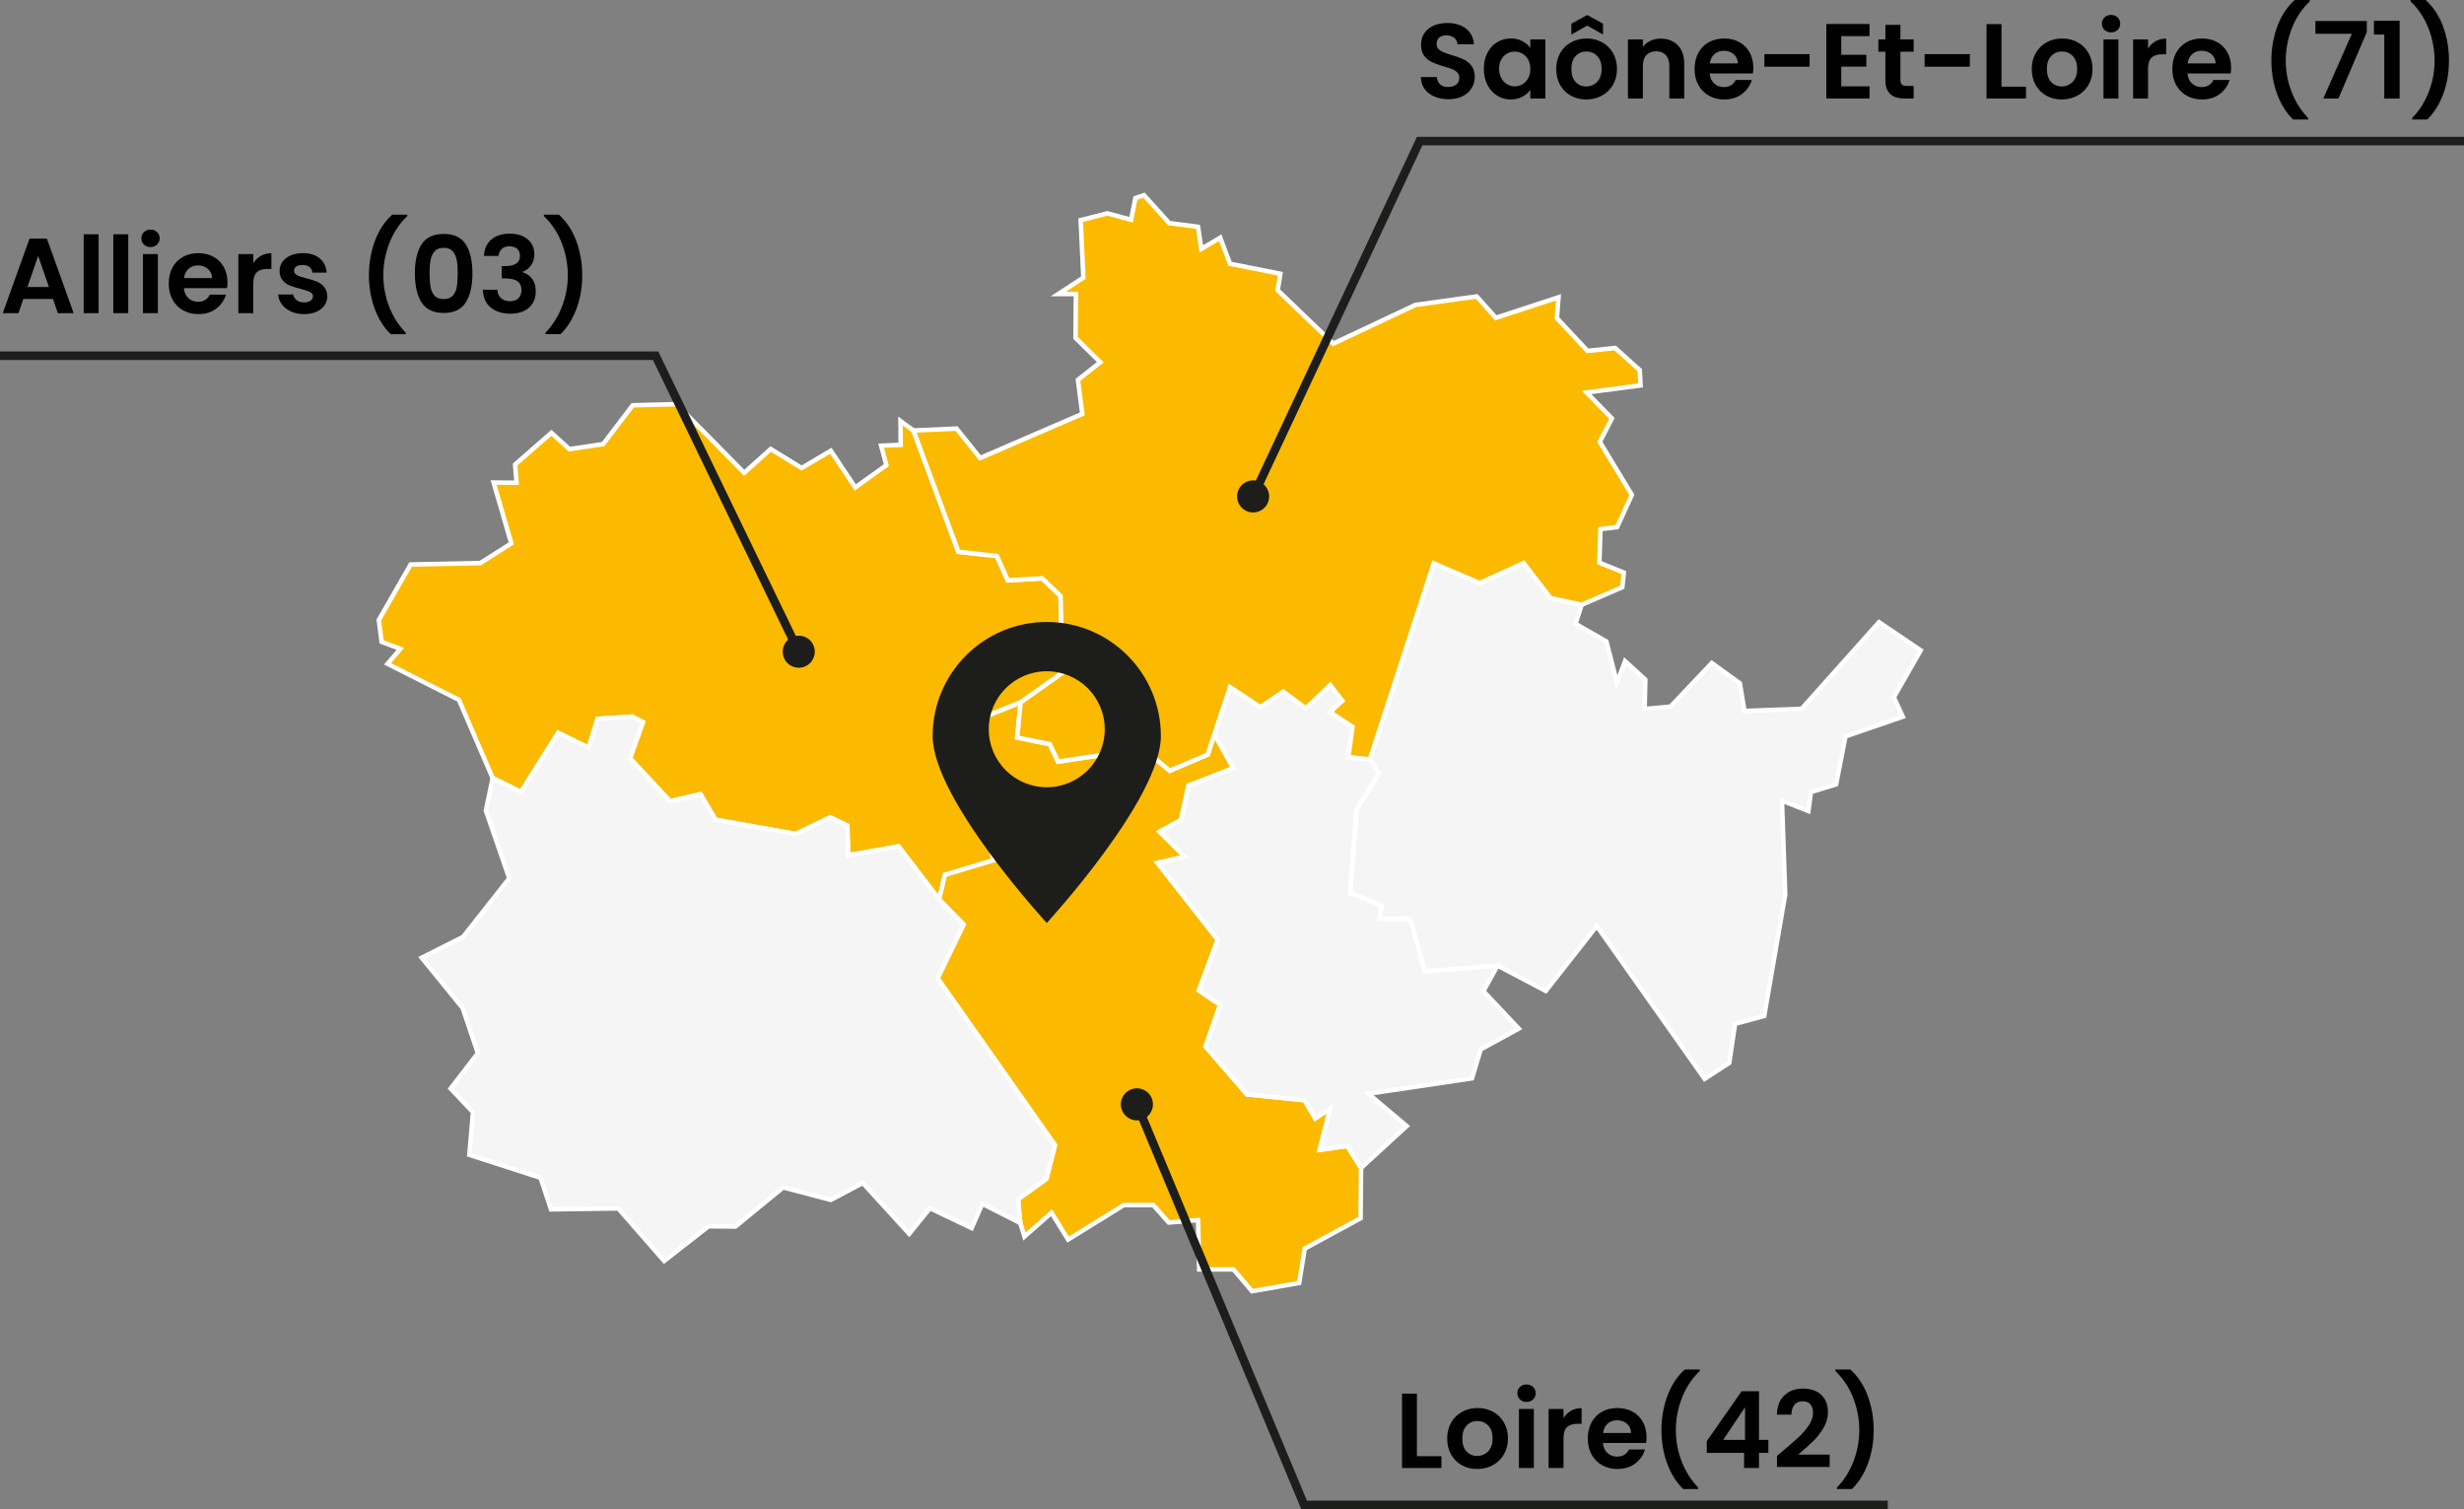 <?xml version="1.0" encoding="UTF-8"?>
<svg id="Layer_1" data-name="Layer 1" xmlns="http://www.w3.org/2000/svg" viewBox="0 0 5778.68 3539.33">
  <rect x="0" y="0" width="5778.68" height="3539.33" fill="#808080" stroke="none"/>
  <defs>
    <style>
      .cls-1 {
        fill: #fbba00;
      }

      .cls-2 {
        fill: #1d1d1b;
      }

      .cls-3 {
        fill: #fff;
      }

      .cls-4 {
        fill: #f5f5f5;
      }
    </style>
  </defs>
  <g>
    <g>
      <path id="FR-01" class="cls-4" d="M3212.63,1780.68l149.81-459.56,107.73,46.37,103.23-47.04,62.94,82.2,73,15.67h0l-14.35,44.57,72.35,41.43,24.87,96.31,19.03-50.17,47.47,43.44-1.57,68.75,60.71-5.6,96.73-102.11,65.85,47.49,10.74,64.93,134.15-5.14,181.41-203.13h0l97.85,66.07-62.92,109.97,20.82,45.69-134.37,46.12-21.94,112.43h0l-59.14,18.13-5.82,44.57-62.02-24.42,7.61,220.39h0l-49.27,284.64-68.3,18.37-13.67,91.59-57.78,37.4h0l-253.06-358.32-119.59,152.28-112.87-59.58h0l-170.65,14.11-34.49-123.61-71.45-.23,3.81-31.36-73.23-29.35,15.22-196.4,52.18-83.55-21.04-33.35Z"/>
      <path class="cls-3" d="M3996.4,2537.23l-251.9-356.67-117.93,150.17-115.41-60.92-173.47,14.35-34.59-123.96-73.4-.23,4.04-33.23-73.06-29.28,15.62-201.57,51.11-81.83-20.6-32.64.77-2.36,151.61-465.07,110.9,47.73,104.93-47.81,64.32,83.99,76.81,16.49-14.83,46.06,70.56,40.4,21.26,82.34,15.89-41.89,55,50.33-1.49,65.22,52.81-4.87,98.54-104.03,71.38,51.47,10.33,62.48,127.24-4.87,182.99-204.9,105.75,71.4-64.01,111.88,22.11,48.53-136.99,47.02-21.96,112.55-58.92,18.06-6.26,47.91-60.83-23.95,7.35,212.87-49.94,288.51-68.22,18.34-13.51,90.53-64.06,41.46ZM3744.96,2162.85l254.23,359.97,51.51-33.34,13.82-92.66,68.39-18.39,48.6-280.77-7.87-227.91,63.22,24.9,5.38-41.22,59.36-18.2,21.91-112.32,131.75-45.22-19.53-42.85,61.83-108.06-89.95-60.73-179.83,201.36-141.06,5.4-11.14-67.38-60.33-43.5-94.92,100.2-68.61,6.33,1.65-72.28-39.95-36.55-22.17,58.45-28.48-110.27-74.13-42.45,13.87-43.08-69.19-14.85-61.57-80.4-101.53,46.26-104.56-45-147.25,451.68,21.49,34.06-53.25,85.27-14.82,191.23,73.39,29.41-3.58,29.48,69.5.22,34.39,123.25,167.83-13.88,110.33,58.24,121.25-154.39Z"/>
    </g>
    <g>
      <path id="FR-03" class="cls-1" d="M888.46,1453.93l74.58-130.12,163.48-3.36,72.57-46.13-41.43-142.66,53.75.46-3.35-42.77,85.1-74.37,42.11,38.3,79.28-11.86,69.19-90.93,102.79-2.69h0l158.78,161.03,62.26-55.77,72.34,44.58,68.53-40.55,57.32,86.01,73.01-52.18-12.31-45.69,45.91-2.01-.45-55.77,30.47,22.18h0l105.25,284.4,90.25,9.87,25.76,57.1,80.4-4.7,43.21,41.2,4.48,180.51-98.09,69.21h0l-122.06,49.26,58.68,320.91-113.99,34.28-13.89,57.78h0l-95.18-124.51-118.02,20.82-2.24-69.42-39.86-19.52-80.84,38.98-188.34-33.37-35.17-59.8-71.65,16.36-93.62-100.78,30.24-84.44-24.64-13.21-81.51,5.16-20.83,68.08-71.66-35.17-87.13,138.85-66.51-32.7h0l-79.06-183.41-167.51-84.65,30.23-35.17-44.11-16.12-6.5-51.51Z"/>
      <path class="cls-3" d="M2204.93,2121.48l-99.98-130.78-120.86,21.32-2.33-72.33-34.7-16.99-80.06,38.61-192.43-34.1-34.44-58.57-70.86,16.18-97.88-105.37,29.78-83.17-19.29-10.34-76.35,4.83-21.58,70.52-72.95-35.81-87.13,138.86-72.54-35.66-79.07-183.44-171.82-86.83,29.65-34.5-39.96-14.6-7.12-56.47,76.95-134.26,164.99-3.39,67.97-43.2-42.31-145.68,55.08.47-3.11-39.67,90.65-79.22,43.74,39.79,74.67-11.17,69.43-91.23,107.62-2.82,156.85,159.07,61.45-55.05,72.98,44.98,70.1-41.48,57.07,85.63,65.58-46.87-13.07-48.52,47.4-2.08-.49-61.16,40.25,29.3,104.67,282.84,90,9.84,25.5,56.53,79.06-4.62,46.46,44.29,4.61,185.52-100.9,71.19-118.63,47.88,58.75,321.32-115.61,34.76-15.77,65.63ZM2109.45,1979.16l90.38,118.23,12-49.92,112.36-33.79-58.6-320.5,125.49-50.65,95.28-67.23-4.36-175.49-39.97-38.1-81.74,4.78-26.02-57.66-90.49-9.9-1.14-3.07-104.69-282.9-20.68-15.06.41,50.37-44.41,1.95,11.55,42.86-80.45,57.5-57.57-86.38-66.97,39.63-71.69-44.18-63.08,56.5-160.71-162.99-97.96,2.57-68.96,90.62-83.89,12.55-40.48-36.82-79.54,69.51,3.6,45.88-52.41-.45,40.56,139.65-77.17,49.05-161.96,3.33-72.21,125.99,5.87,46.56,48.26,17.63-30.8,35.85,163.19,82.47,79.05,183.38,60.47,29.73,87.13-138.85,70.36,34.54,20.09-65.64,86.67-5.49,29.99,16.08-30.69,85.7,89.35,96.18,72.45-16.54,35.9,61.04,184.26,32.65,81.62-39.36,45.03,22.05,2.15,66.5,115.18-20.32Z"/>
    </g>
    <g>
      <path id="FR-42" class="cls-1" d="M2393.64,1647.21l-8.06,82.41,76.59,15.68,19.26,40.75,199.1-29.79,62.93,51.07,88.9-37.84,15.68-47.7h0l44.79,79.72-105.48,40.98-17.48,80.4-50.16,27.77,58.9,58.47-63.83,14.54,141.32,180.06-44.35,118.93,49.95,33.81-34.27,97.62,97.19,112.43,135.05,13.67,24.85,42.32,35.39-23.29-24.85,97.19,64.72-9.19,32.26,51.75h0l-1.14,118.01h0l-131,71.2-12.99,80.64-110.62,19.26h0l-43.46-51.06h-80.4l-2.69-115.78-68.76,5.81-36.27-40.98h-68.98l-130.8,80.86-38.96-62.95-63.38,55.99-9.85-31.8h0l-5.38-55.76,66.75-47.92,19.92-79.06-275.24-391.24,60.92-126.08-57.33-58.68h0l13.89-57.78,113.99-34.28-58.68-320.91,122.06-49.26Z"/>
      <path class="cls-3" d="M2934.21,3033.82l-43.83-51.5h-83.12l-2.68-115.33-65.8,5.56-36.45-41.19h-65.09l-134.02,82.85-38.44-62.11-64.81,57.26-12.49-40.68-5.67-58.79,67.65-48.57,18.86-74.83-275.63-391.8,60.66-125.53-56.78-58.11,15.28-63.58,112.36-33.79-58.6-320.5,134.16-54.15-8.44,86.36,74.51,15.25,18.71,39.58,197.51-29.55,62.27,50.53,83.76-35.65,18.69-56.84,53.66,95.51-108.51,42.16-17.38,79.96-46.09,25.52,60.72,60.28-65.07,14.82,138,175.83-43.94,117.81,49.88,33.77-34.61,98.58,93.81,108.52,135.62,13.73,23.39,39.83,42.15-27.74-26.27,102.78,60.3-8.57,34.9,55.98-1.18,122.67-131.45,71.45-13.18,81.8-117.31,20.42ZM2817.6,2971.74h77.67l43.08,50.62,103.92-18.09,12.81-79.49,130.55-70.96,1.09-113.36-29.62-47.52-69.13,9.82,23.42-91.6-28.62,18.83-26.31-44.81-134.47-13.61-1.37-1.59-99.2-114.75,33.94-96.67-50.02-33.86,44.77-120.04-144.65-184.3,62.59-14.25-57.07-56.66,54.23-30.03,17.57-80.83,102.45-39.81-35.92-63.93-12.68,38.56-94.04,40.03-63.6-51.61-200.68,30.03-19.8-41.91-78.67-16.1,7.67-78.47-109.96,44.38,58.75,321.32-115.61,34.76-12.49,51.98,57.88,59.25-61.18,126.62,274.84,390.68-20.99,83.29-65.85,47.27,5.03,52.19,7.27,23.46,61.95-54.72,39.48,63.78,127.58-78.87h72.87l36.09,40.78,71.72-6.06,2.7,116.24Z"/>
    </g>
    <g>
      <path id="FR-63" class="cls-4" d="M1155.41,1824.79l66.51,32.7,87.13-138.85,71.66,35.17,20.83-68.08,81.51-5.16,24.64,13.21-30.24,84.44,93.62,100.78,71.65-16.36,35.17,59.8,188.34,33.37,80.84-38.98,39.86,19.52,2.24,69.42,118.02-20.82,95.18,124.51h0l57.33,58.68-60.92,126.08,275.24,391.24-19.92,79.06-66.75,47.92,5.38,55.76h0l-88.9-45.01-25.09,56.89-97.87-46.58-48.6,60.01-108.85-119.34-75.01,39.84-111.76-29.35-111.98,91.83-62.92-.68h0l-104.15,81.31-107.72-123.17-157.65,2.23-24.42-73.93-167.07-53.95h0l8.51-100.1-52.4-55.33,63.83-83.09-35.6-105.7h0l-96.07-118.01,96.96-48.84,108.4-137.5-54.87-158.77,15.9-76.16Z"/>
      <path class="cls-3" d="M1556.94,2964.35l-109.41-125.09-159.08,2.25-24.8-75.06-168.51-54.41,8.66-101.93-53.87-56.89,64.86-84.43-34.4-102.11-99.62-122.37,101.79-51.28,105.88-134.3-54.41-157.42,17.59-84.26,68.35,33.6,87.13-138.85,70.36,34.54,20.09-65.64,86.67-5.49,29.99,16.08-30.69,85.7,89.35,96.18,72.45-16.54,35.9,61.04,184.26,32.65,81.62-39.36,45.03,22.05,2.15,66.5,115.18-20.32,96.94,126.81,59.71,61.11-61.18,126.62,274.84,390.68-20.99,83.29-65.85,47.27,6.01,62.31-92.5-46.83-25.03,56.76-99.02-47.13-49.85,61.55-110.23-120.85-73.21,38.89-111.15-29.19-111.38,91.34-62.99-.68-106.63,83.25ZM1452.27,2828.61l106.04,121.25,101.66-79.37,62.85.68,112.58-92.32,112.37,29.51,76.81-40.8,107.47,117.82,47.35-58.46,96.71,46.03,25.14-57.01,85.3,43.19-4.75-49.22,67.65-48.57,18.86-74.83-275.63-391.8,60.66-125.53-55.16-56.51-93.23-121.95-120.86,21.32-2.33-72.33-34.7-16.99-80.06,38.61-192.43-34.1-34.44-58.57-70.86,16.18-97.88-105.37,29.78-83.17-19.29-10.34-76.35,4.83-21.58,70.52-72.95-35.81-87.13,138.86-64.67-31.79-14.21,68.05,55.34,160.13-110.92,140.69-92.13,46.41,92.52,113.65.31.91,36.51,108.37-62.79,81.74,50.92,53.78-8.35,98.27,165.62,53.48,24.04,72.79,156.21-2.21Z"/>
    </g>
    <g>
      <path id="FR-69" class="cls-4" d="M2848.03,1721.78l36.72-110.41,71.21,47.03,53.54-36.51,52.84,39.19,57.35-54.42,28.43,36.96-28.87,26.42,52.62,34.27-9.62,71.45,50.39,4.92h0l21.04,33.35-52.18,83.55-15.22,196.4,73.23,29.35-3.81,31.36,71.45.23,34.49,123.61,170.65-14.11h0l-33.38,60.04,82.87,87.78-89.15,48.82-20.38,67.84-242.98,36.06,89.8,75.91-107.03,98.11h0l-32.26-51.75-64.72,9.19,24.85-97.19-35.39,23.29-24.85-42.32-135.05-13.67-97.19-112.43,34.27-97.62-49.95-33.81,44.35-118.93-141.32-180.06,63.83-14.54-58.9-58.47,50.16-27.77,17.48-80.4,105.48-40.98-44.79-79.72Z"/>
      <path class="cls-3" d="M3190.91,2747.18l-33.8-54.23-69.13,9.82,23.42-91.6-28.62,18.83-26.31-44.81-134.47-13.61-1.37-1.59-99.2-114.75,33.94-96.67-50.02-33.86,44.77-120.04-144.65-184.3,62.59-14.25-57.07-56.66,54.23-30.03,17.57-80.83,102.45-39.81-42.95-76.44,39.64-119.18,74,48.88,53.71-36.63,52.29,38.78,58.38-55.4,34.97,45.46-27.41,25.09,49.7,32.36-9.34,69.32,47.5,4.64,24.2,38.35-53.25,85.27-14.82,191.23,73.39,29.41-3.58,29.48,69.5.22,34.39,123.25,176.17-14.57-36.31,65.31,84.91,89.95-93.25,51.07-20.72,68.98-234.72,34.84,85.45,72.23-116.16,106.48ZM3162.44,2681.5l30.71,49.27,97.9-89.75-94.15-79.58,251.23-37.29,20.04-66.69,85.04-46.57-80.82-85.62,30.44-54.76-165.13,13.66-34.59-123.97-73.4-.23,4.04-33.23-73.06-29.28,15.62-201.57,51.11-81.83-17.89-28.35-53.27-5.2,9.91-73.57-55.54-36.17,30.32-27.75-21.89-28.46-56.31,53.44-53.39-39.59-53.36,36.39-68.41-45.19-33.8,101.64,46.63,82.99-108.51,42.16-17.38,79.96-46.09,25.52,60.72,60.28-65.07,14.82,138,175.83-43.94,117.81,49.88,33.77-34.6,98.58,93.81,108.52,135.62,13.73,23.39,39.83,42.15-27.74-26.27,102.78,60.3-8.57Z"/>
    </g>
    <g>
      <path id="FR-71" class="cls-1" d="M2682.98,457.8l59.13,65.39,67.64,8.74,7.61,51.73,44.35-26.2,23.05,61.14,118.03,23.51-6.28,38.53,130.35,125.18,192.59-90.7,143.78-19.93,44.79,50.16,147.14-48.15h0l-3.8,48.82,71.65,76.81,64.95-6.72,57.78,51.97,1.79,35.82-126.54,16.58,59.36,60.91-28.43,54.87,75.23,124.29-34.49,75.48-39.19,4.92-2.47,78.61,57.34,23.3-3.59,34.26-95.4,41.21h0l-73-15.67-62.94-82.2-103.23,47.04-107.73-46.37-149.81,459.56h0l-50.39-4.92,9.62-71.45-52.62-34.27,28.87-26.42-28.43-36.96-57.35,54.42-52.84-39.19-53.54,36.51-71.21-47.03-36.72,110.41h0l-15.68,47.7-88.9,37.84-62.93-51.07-199.1,29.79-19.26-40.75-76.59-15.68,8.06-82.41h0l98.09-69.21-4.48-180.51-43.21-41.2-80.4,4.7-25.76-57.1-90.25-9.87-105.25-284.4h0l100.99-4.49,55.31,68.98,239.63-103.47-10.3-79.73,52.4-41.42-58-57.11.9-102.79h-41.43l58.91-38.53-6.28-134.81,62.48-15.9h0l55.77,15.01,10.07-50.86h0l20.15-6.71Z"/>
      <path class="cls-3" d="M2742.59,1813.44l-63.6-51.61-200.68,30.03-19.8-41.91-78.67-16.1,8.76-89.57,97.76-68.98-4.36-175.49-39.97-38.1-81.74,4.78-26.02-57.66-90.49-9.9-1.14-3.07-107.77-291.21,110.92-4.93,54.47,67.93,232.27-100.29-10.17-78.75,50.05-39.56-55.32-54.48.87-99.69h-53.85l71.24-46.6-6.34-136.1,68.01-17.31,51.64,13.9,9.57-48.32,26.35-8.77,60.13,66.51,69.67,9,7.05,47.9,42.99-25.4,24.24,64.28,120.16,23.94-6.65,40.83,125.72,120.74,190.03-89.49.8-.11,146.57-20.32,44.36,49.68,151.39-49.54-4.24,54.41,68.27,73.19,64.67-6.69,61.16,55.01,2.15,42.89-120.9,15.84,54.65,56.08-28.82,55.63,75.14,124.14-36.88,80.71-37.63,4.72-2.21,70.41,57.61,23.41-4.32,41.29-99.79,43.11-76.56-16.44-61.57-80.4-101.53,46.26-104.56-45-149.34,458.08-60.08-5.87,9.91-73.57-55.54-36.17,30.32-27.75-21.89-28.46-56.31,53.44-53.39-39.59-53.36,36.39-68.41-45.19-34.54,103.86-16.42,49.96-94.04,40.03ZM2682.04,1750.67l62.27,50.53,83.76-35.65,14.93-45.43,38.91-116.98,74,48.88,53.71-36.63,52.29,38.78,58.38-55.4,34.97,45.46-27.41,25.09,49.7,32.36-9.34,69.32,40.7,3.98,150.29-461.03,110.9,47.73,104.93-47.81,64.32,83.99,69.44,14.91,91-39.31,2.85-27.22-57.07-23.19,2.73-86.81,40.75-5.12,32.1-70.25-75.32-124.43,28.04-54.12-64.07-65.74,132.17-17.32-1.44-28.74-54.4-48.92-65.23,6.75-75.03-80.44,3.37-43.23-142.89,46.76-45.21-50.63-140.18,19.43-195.15,91.91-134.98-129.63,5.9-36.23-115.9-23.09-21.87-57.99-45.71,27-8.17-55.55-65.6-8.48-58.12-64.28-13.95,4.64-10.58,53.39-59.9-16.12-56.96,14.5,6.22,133.52-46.58,30.46h29.01l-.93,105.88,60.67,59.74-54.75,43.28,10.43,80.72-247,106.65-56.16-70.04-91.06,4.05,101.6,274.53,90,9.84,25.5,56.53,79.06-4.62,46.46,44.29,4.61,185.52-98.41,69.44-7.36,75.25,74.51,15.25,18.71,39.58,197.51-29.55Z"/>
    </g>
  </g>
  <path class="cls-2" d="M2454.9,1458.63c-147.81,0-267.62,119.82-267.62,267.62s267.62,438.26,267.62,438.26c0,0,267.62-290.45,267.62-438.26s-119.82-267.62-267.62-267.62ZM2454.9,1846.21c-75.12,0-136.01-60.9-136.01-136.01s60.89-136.01,136.01-136.01,136.01,60.89,136.01,136.01-60.9,136.01-136.01,136.01Z"/>
  <g>
    <polygon class="cls-2" points="2947.13 1170.13 2929.02 1161.64 3323.14 320.84 5778.68 320.84 5778.68 340.84 3335.86 340.84 2947.13 1170.13"/>
    <path class="cls-2" d="M2972.91,1180.14c-8.81,18.8-31.2,26.9-50,18.09-18.8-8.81-26.9-31.2-18.09-50,8.81-18.8,31.2-26.9,50-18.09,18.8,8.81,26.9,31.2,18.09,50Z"/>
  </g>
  <g>
    <polygon class="cls-2" points="4427.29 3539.33 3051.78 3539.33 2656.38 2591.99 2674.84 2584.29 3065.1 3519.33 4427.29 3519.33 4427.29 3539.33"/>
    <path class="cls-2" d="M2631.64,2604.35c-8-19.16,1.06-41.18,20.22-49.18,19.16-8,41.18,1.06,49.18,20.22,8,19.16-1.06,41.18-20.22,49.18-19.16,8-41.18-1.06-49.18-20.21Z"/>
  </g>
  <g>
    <polygon class="cls-2" points="1865.08 1534.39 1531.26 844.25 0 844.25 0 824.25 1543.8 824.25 1883.08 1525.69 1865.08 1534.39"/>
    <path class="cls-2" d="M1907.11,1511.98c9.04,18.69,1.22,41.18-17.47,50.22-18.69,9.04-41.18,1.22-50.22-17.48-9.04-18.69-1.22-41.18,17.47-50.22,18.69-9.04,41.18-1.22,50.22,17.47Z"/>
  </g>
  <g>
    <path d="M124.25,701.16H54.75l-11.5,33.25H6.5l62.75-174.75h40.75l62.75,174.75h-37l-11.5-33.25ZM114.75,673.16l-25.25-73-25.25,73h50.5Z"/>
    <path d="M231.25,549.41v185h-35v-185h35Z"/>
    <path d="M300.75,549.41v185h-35v-185h35Z"/>
    <path d="M337.62,573.54c-4.09-3.91-6.12-8.79-6.12-14.62s2.04-10.71,6.12-14.62c4.08-3.91,9.21-5.88,15.38-5.88s11.29,1.96,15.38,5.88c4.08,3.92,6.12,8.79,6.12,14.62s-2.04,10.71-6.12,14.62c-4.09,3.92-9.21,5.88-15.38,5.88s-11.29-1.96-15.38-5.88ZM370.25,595.91v138.5h-35v-138.5h35Z"/>
    <path d="M532.5,675.66h-101.25c.83,10,4.33,17.84,10.5,23.5,6.16,5.67,13.75,8.5,22.75,8.5,13,0,22.25-5.58,27.75-16.75h37.75c-4,13.34-11.67,24.29-23,32.88-11.34,8.59-25.25,12.88-41.75,12.88-13.34,0-25.29-2.96-35.88-8.88-10.59-5.91-18.84-14.29-24.75-25.12-5.92-10.83-8.88-23.33-8.88-37.5s2.91-26.91,8.75-37.75c5.83-10.83,14-19.16,24.5-25,10.5-5.83,22.58-8.75,36.25-8.75s24.96,2.84,35.38,8.5c10.41,5.67,18.5,13.71,24.25,24.12,5.75,10.42,8.62,22.38,8.62,35.88,0,5-.34,9.5-1,13.5ZM497.25,652.16c-.17-9-3.42-16.21-9.75-21.62-6.34-5.41-14.09-8.12-23.25-8.12-8.67,0-15.96,2.62-21.88,7.88-5.92,5.25-9.54,12.54-10.88,21.88h65.75Z"/>
    <path d="M611.62,600.16c7.25-4.16,15.54-6.25,24.88-6.25v36.75h-9.25c-11,0-19.29,2.59-24.88,7.75-5.59,5.17-8.38,14.17-8.38,27v69h-35v-138.5h35v21.5c4.5-7.33,10.38-13.08,17.62-17.25Z"/>
    <path d="M682.49,730.54c-9-4.08-16.12-9.62-21.38-16.62s-8.12-14.75-8.62-23.25h35.25c.66,5.34,3.29,9.75,7.88,13.25,4.58,3.5,10.29,5.25,17.12,5.25s11.88-1.33,15.62-4c3.75-2.66,5.62-6.08,5.62-10.25,0-4.5-2.29-7.88-6.88-10.12-4.59-2.25-11.88-4.71-21.88-7.38-10.34-2.5-18.79-5.08-25.38-7.75-6.59-2.66-12.25-6.75-17-12.25s-7.12-12.91-7.12-22.25c0-7.66,2.21-14.66,6.62-21,4.41-6.33,10.75-11.33,19-15,8.25-3.66,17.96-5.5,29.12-5.5,16.5,0,29.66,4.12,39.5,12.38,9.83,8.25,15.25,19.38,16.25,33.38h-33.5c-.5-5.5-2.79-9.88-6.88-13.12-4.09-3.25-9.54-4.88-16.38-4.88-6.34,0-11.21,1.17-14.62,3.5-3.42,2.34-5.12,5.59-5.12,9.75,0,4.67,2.33,8.21,7,10.62,4.66,2.42,11.91,4.88,21.75,7.38,10,2.5,18.25,5.09,24.75,7.75,6.5,2.67,12.12,6.79,16.88,12.38,4.75,5.59,7.21,12.96,7.38,22.12,0,8-2.21,15.17-6.62,21.5-4.42,6.34-10.75,11.29-19,14.88s-17.88,5.38-28.88,5.38-21.5-2.04-30.5-6.12Z"/>
    <path d="M878.61,723.66c-8.92-24.33-13.38-50.41-13.38-78.25s4.66-55.29,14-80.38c9.33-25.08,22.91-45.62,40.75-61.62h35.25v3.25c-18.34,17.5-32.29,38.5-41.88,63-9.59,24.5-14.38,49.75-14.38,75.75s4.54,49.79,13.62,73.38c9.08,23.58,22.04,44.04,38.88,61.38v3.5h-35.25c-16.17-15.67-28.71-35.67-37.62-60Z"/>
    <path d="M988.61,573.16c10.41-16.33,27.71-24.5,51.88-24.5s41.46,8.17,51.88,24.5c10.41,16.34,15.62,38.92,15.62,67.75s-5.21,51.75-15.62,68.25c-10.42,16.5-27.71,24.75-51.88,24.75s-41.46-8.25-51.88-24.75c-10.42-16.5-15.62-39.25-15.62-68.25s5.21-51.41,15.62-67.75ZM1071.11,609.79c-1.59-8.41-4.75-15.29-9.5-20.62-4.75-5.33-11.79-8-21.12-8s-16.38,2.67-21.12,8c-4.75,5.34-7.92,12.21-9.5,20.62-1.59,8.42-2.38,18.79-2.38,31.12s.75,23.29,2.25,31.88c1.5,8.59,4.66,15.5,9.5,20.75,4.83,5.25,11.91,7.88,21.25,7.88s16.41-2.62,21.25-7.88c4.83-5.25,8-12.16,9.5-20.75,1.5-8.58,2.25-19.21,2.25-31.88s-.79-22.71-2.38-31.12Z"/>
    <path d="M1152.61,561.54c10.91-9.08,25.29-13.62,43.12-13.62,12.16,0,22.58,2.12,31.25,6.38,8.66,4.25,15.21,10,19.62,17.25,4.41,7.25,6.62,15.46,6.62,24.62,0,10.5-2.71,19.38-8.12,26.62-5.42,7.25-11.88,12.12-19.38,14.62v1c9.66,3,17.21,8.34,22.62,16,5.41,7.67,8.12,17.5,8.12,29.5,0,10-2.29,18.92-6.88,26.75-4.59,7.84-11.34,13.96-20.25,18.38-8.92,4.42-19.62,6.62-32.12,6.62-18.84,0-34.17-4.75-46-14.25-11.84-9.5-18.09-23.5-18.75-42h34c.33,8.17,3.12,14.71,8.38,19.62,5.25,4.92,12.46,7.38,21.62,7.38,8.5,0,15.04-2.38,19.62-7.12,4.58-4.75,6.88-10.88,6.88-18.38,0-10-3.17-17.16-9.5-21.5-6.34-4.33-16.17-6.5-29.5-6.5h-7.25v-28.75h7.25c23.66,0,35.5-7.91,35.5-23.75,0-7.16-2.12-12.75-6.38-16.75s-10.38-6-18.38-6-13.88,2.12-18.12,6.38-6.71,9.62-7.38,16.12h-34.25c.83-16.66,6.71-29.54,17.62-38.62Z"/>
    <path d="M1279.24,783.66v-3.5c16.83-17.34,29.79-37.79,38.88-61.38,9.08-23.58,13.62-48.04,13.62-73.38s-4.79-51.25-14.38-75.75c-9.59-24.5-23.54-45.5-41.88-63v-3.25h35.25c17.83,16,31.41,36.54,40.75,61.62,9.33,25.09,14,51.88,14,80.38s-4.46,53.92-13.38,78.25c-8.92,24.33-21.46,44.33-37.62,60h-35.25Z"/>
  </g>
  <g>
    <path d="M3323.02,3415.02h57.5v27.75h-92.5v-174.5h35v146.75Z"/>
    <path d="M3428.27,3436.14c-10.67-5.91-19.04-14.29-25.12-25.12-6.09-10.83-9.12-23.33-9.12-37.5s3.12-26.66,9.38-37.5c6.25-10.83,14.79-19.21,25.62-25.12,10.83-5.91,22.91-8.88,36.25-8.88s25.41,2.96,36.25,8.88c10.83,5.92,19.38,14.29,25.62,25.12,6.25,10.84,9.38,23.34,9.38,37.5s-3.21,26.67-9.62,37.5c-6.42,10.84-15.09,19.21-26,25.12-10.92,5.92-23.12,8.88-36.62,8.88s-25.34-2.96-36-8.88ZM3482.15,3409.89c5.58-3.08,10.04-7.71,13.38-13.88,3.33-6.16,5-13.66,5-22.5,0-13.16-3.46-23.29-10.38-30.38-6.92-7.08-15.38-10.62-25.38-10.62s-18.38,3.54-25.12,10.62c-6.75,7.09-10.12,17.21-10.12,30.38s3.29,23.29,9.88,30.38c6.58,7.09,14.88,10.62,24.88,10.62,6.33,0,12.29-1.54,17.88-4.62Z"/>
    <path d="M3564.64,3281.89c-4.09-3.91-6.12-8.79-6.12-14.62s2.04-10.71,6.12-14.62c4.08-3.91,9.21-5.88,15.38-5.88s11.29,1.96,15.38,5.88c4.08,3.92,6.12,8.79,6.12,14.62s-2.04,10.71-6.12,14.62c-4.09,3.92-9.21,5.88-15.38,5.88s-11.29-1.96-15.38-5.88ZM3597.27,3304.27v138.5h-35v-138.5h35Z"/>
    <path d="M3684.39,3308.52c7.25-4.16,15.54-6.25,24.88-6.25v36.75h-9.25c-11,0-19.29,2.59-24.88,7.75-5.59,5.17-8.38,14.17-8.38,27v69h-35v-138.5h35v21.5c4.5-7.33,10.38-13.08,17.62-17.25Z"/>
    <path d="M3860.51,3384.02h-101.25c.83,10,4.33,17.84,10.5,23.5,6.16,5.67,13.75,8.5,22.75,8.5,13,0,22.25-5.58,27.75-16.75h37.75c-4,13.34-11.67,24.29-23,32.88-11.34,8.59-25.25,12.88-41.75,12.88-13.34,0-25.29-2.96-35.88-8.88-10.59-5.91-18.84-14.29-24.75-25.12-5.92-10.83-8.88-23.33-8.88-37.5s2.91-26.91,8.75-37.75c5.83-10.83,14-19.16,24.5-25,10.5-5.83,22.58-8.75,36.25-8.75s24.96,2.84,35.38,8.5c10.41,5.67,18.5,13.71,24.25,24.12,5.75,10.42,8.62,22.38,8.62,35.88,0,5-.34,9.5-1,13.5ZM3825.26,3360.52c-.17-9-3.42-16.21-9.75-21.62-6.34-5.41-14.09-8.12-23.25-8.12-8.67,0-15.96,2.62-21.88,7.88-5.92,5.25-9.54,12.54-10.88,21.88h65.75Z"/>
    <path d="M3909.89,3432.02c-8.92-24.33-13.38-50.41-13.38-78.25s4.66-55.29,14-80.38c9.33-25.08,22.91-45.62,40.75-61.62h35.25v3.25c-18.34,17.5-32.29,38.5-41.88,63-9.59,24.5-14.38,49.75-14.38,75.75s4.54,49.79,13.62,73.38c9.08,23.58,22.04,44.04,38.88,61.38v3.5h-35.25c-16.17-15.67-28.71-35.67-37.62-60Z"/>
    <path d="M4002.76,3407.27v-27.5l81.75-117h40.75v114h22v30.5h-22v35.5h-35v-35.5h-87.5ZM4092.51,3300.27l-51.25,76.5h51.25v-76.5Z"/>
    <path d="M4180.51,3403.27c16-13.33,28.75-24.46,38.25-33.38,9.5-8.91,17.41-18.21,23.75-27.88,6.33-9.66,9.5-19.16,9.5-28.5,0-8.5-2-15.16-6-20-4-4.83-10.17-7.25-18.5-7.25s-14.75,2.79-19.25,8.38c-4.5,5.59-6.84,13.21-7,22.88h-34c.66-20,6.62-35.16,17.88-45.5,11.25-10.33,25.54-15.5,42.88-15.5,19,0,33.58,5.04,43.75,15.12,10.16,10.09,15.25,23.38,15.25,39.88,0,13-3.5,25.42-10.5,37.25-7,11.84-15,22.12-24,30.88s-20.75,19.29-35.25,31.62h73.75v29h-123.5v-26l13-11Z"/>
    <path d="M4308,3492.02v-3.5c16.83-17.34,29.79-37.79,38.88-61.38,9.08-23.58,13.62-48.04,13.62-73.38s-4.79-51.25-14.38-75.75c-9.59-24.5-23.54-45.5-41.88-63v-3.25h35.25c17.83,16,31.41,36.54,40.75,61.62,9.33,25.09,14,51.88,14,80.38s-4.46,53.92-13.38,78.25c-8.92,24.33-21.46,44.33-37.62,60h-35.25Z"/>
  </g>
  <g>
    <path d="M3364.09,226.5c-9.75-4.16-17.46-10.16-23.12-18-5.67-7.83-8.59-17.08-8.75-27.75h37.5c.5,7.17,3.04,12.84,7.62,17,4.58,4.17,10.88,6.25,18.88,6.25s14.58-1.96,19.25-5.88c4.66-3.91,7-9.04,7-15.38,0-5.16-1.59-9.41-4.75-12.75-3.17-3.33-7.12-5.96-11.88-7.88-4.75-1.91-11.29-4.04-19.62-6.38-11.34-3.33-20.54-6.62-27.62-9.88-7.09-3.25-13.17-8.16-18.25-14.75-5.09-6.58-7.62-15.38-7.62-26.38,0-10.33,2.58-19.33,7.75-27,5.16-7.66,12.41-13.54,21.75-17.62,9.33-4.08,20-6.12,32-6.12,18,0,32.62,4.38,43.88,13.12s17.46,20.96,18.62,36.62h-38.5c-.34-6-2.88-10.96-7.62-14.88-4.75-3.91-11.04-5.88-18.88-5.88-6.84,0-12.29,1.75-16.38,5.25-4.09,3.5-6.12,8.59-6.12,15.25,0,4.67,1.54,8.54,4.62,11.62,3.08,3.09,6.91,5.59,11.5,7.5,4.58,1.92,11.04,4.12,19.38,6.62,11.33,3.34,20.58,6.67,27.75,10,7.16,3.34,13.33,8.34,18.5,15,5.16,6.67,7.75,15.42,7.75,26.25,0,9.34-2.42,18-7.25,26-4.84,8-11.92,14.38-21.25,19.12-9.34,4.75-20.42,7.12-33.25,7.12-12.17,0-23.12-2.08-32.88-6.25Z"/>
    <path d="M3488.34,124c5.58-10.83,13.16-19.16,22.75-25,9.58-5.83,20.29-8.75,32.12-8.75,10.33,0,19.38,2.09,27.12,6.25,7.75,4.17,13.96,9.42,18.62,15.75v-19.75h35.25v138.5h-35.25v-20.25c-4.5,6.5-10.71,11.88-18.62,16.12-7.92,4.25-17.04,6.38-27.38,6.38-11.67,0-22.29-3-31.88-9-9.59-6-17.17-14.46-22.75-25.38-5.59-10.91-8.38-23.46-8.38-37.62s2.79-26.41,8.38-37.25ZM3583.97,139.88c-3.34-6.08-7.84-10.75-13.5-14-5.67-3.25-11.75-4.88-18.25-4.88s-12.5,1.59-18,4.75c-5.5,3.17-9.96,7.79-13.38,13.88-3.42,6.09-5.12,13.29-5.12,21.62s1.71,15.62,5.12,21.88c3.41,6.25,7.91,11.04,13.5,14.38,5.58,3.34,11.54,5,17.88,5s12.58-1.62,18.25-4.88c5.66-3.25,10.16-7.91,13.5-14,3.33-6.08,5-13.38,5-21.88s-1.67-15.79-5-21.88Z"/>
    <path d="M3683.97,224.38c-10.67-5.91-19.04-14.29-25.12-25.12-6.09-10.83-9.12-23.33-9.12-37.5s3.12-26.66,9.38-37.5c6.25-10.83,14.79-19.21,25.62-25.12,10.83-5.91,22.91-8.88,36.25-8.88s25.41,2.96,36.25,8.88c10.83,5.92,19.38,14.29,25.62,25.12,6.25,10.84,9.38,23.34,9.38,37.5s-3.21,26.67-9.62,37.5c-6.42,10.84-15.09,19.21-26,25.12-10.92,5.92-23.12,8.88-36.62,8.88s-25.34-2.96-36-8.88ZM3722.47,60l-37.25,21v-25.5l37.25-20.25,37,20.25v25.5l-37-21ZM3737.84,198.12c5.58-3.08,10.04-7.71,13.38-13.88,3.33-6.16,5-13.66,5-22.5,0-13.16-3.46-23.29-10.38-30.38-6.92-7.08-15.38-10.62-25.38-10.62s-18.38,3.54-25.12,10.62c-6.75,7.09-10.12,17.21-10.12,30.38s3.29,23.29,9.88,30.38c6.58,7.09,14.88,10.62,24.88,10.62,6.33,0,12.29-1.54,17.88-4.62Z"/>
    <path d="M3934.71,106.12c10.16,10.42,15.25,24.96,15.25,43.62v81.25h-35v-76.5c0-11-2.75-19.46-8.25-25.38-5.5-5.91-13-8.88-22.5-8.88s-17.29,2.96-22.88,8.88c-5.59,5.92-8.38,14.38-8.38,25.38v76.5h-35V92.5h35v17.25c4.66-6,10.62-10.71,17.88-14.12,7.25-3.41,15.21-5.12,23.88-5.12,16.5,0,29.83,5.21,40,15.62Z"/>
    <path d="M4110.96,172.25h-101.25c.83,10,4.33,17.84,10.5,23.5,6.16,5.67,13.75,8.5,22.75,8.5,13,0,22.25-5.58,27.75-16.75h37.75c-4,13.34-11.67,24.29-23,32.88-11.34,8.59-25.25,12.88-41.75,12.88-13.34,0-25.29-2.96-35.88-8.88-10.59-5.91-18.84-14.29-24.75-25.12-5.92-10.83-8.88-23.33-8.88-37.5s2.91-26.91,8.75-37.75c5.83-10.83,14-19.16,24.5-25,10.5-5.83,22.58-8.75,36.25-8.75s24.96,2.84,35.38,8.5c10.41,5.67,18.5,13.71,24.25,24.12,5.75,10.42,8.62,22.38,8.62,35.88,0,5-.34,9.5-1,13.5ZM4075.71,148.75c-.17-9-3.42-16.21-9.75-21.62-6.34-5.41-14.09-8.12-23.25-8.12-8.67,0-15.96,2.62-21.88,7.88-5.92,5.25-9.54,12.54-10.88,21.88h65.75Z"/>
    <path d="M4243.96,127v29.5h-106v-29.5h106Z"/>
    <path d="M4318.21,84.75v43.75h58.75v27.75h-58.75v46.25h66.25v28.5h-101.25V56.25h101.25v28.5h-66.25Z"/>
    <path d="M4456.96,121.25v67c0,4.67,1.12,8.04,3.38,10.12,2.25,2.09,6.04,3.12,11.38,3.12h16.25v29.5h-22c-29.5,0-44.25-14.33-44.25-43v-66.75h-16.5v-28.75h16.5v-34.25h35.25v34.25h31v28.75h-31Z"/>
    <path d="M4619.7,127v29.5h-106v-29.5h106Z"/>
    <path d="M4693.95,203.25h57.5v27.75h-92.5V56.5h35v146.75Z"/>
    <path d="M4799.2,224.38c-10.67-5.91-19.04-14.29-25.12-25.12-6.09-10.83-9.12-23.33-9.12-37.5s3.12-26.66,9.38-37.5c6.25-10.83,14.79-19.21,25.62-25.12,10.83-5.91,22.91-8.88,36.25-8.88s25.41,2.96,36.25,8.88c10.83,5.92,19.38,14.29,25.62,25.12,6.25,10.84,9.38,23.34,9.38,37.5s-3.21,26.67-9.62,37.5c-6.42,10.84-15.09,19.21-26,25.12-10.92,5.92-23.12,8.88-36.62,8.88s-25.34-2.96-36-8.88ZM4853.07,198.12c5.58-3.08,10.04-7.71,13.38-13.88,3.33-6.16,5-13.66,5-22.5,0-13.16-3.46-23.29-10.38-30.38-6.92-7.08-15.38-10.62-25.38-10.62s-18.38,3.54-25.12,10.62c-6.75,7.09-10.12,17.21-10.12,30.38s3.29,23.29,9.88,30.38c6.58,7.09,14.88,10.62,24.88,10.62,6.33,0,12.29-1.54,17.88-4.62Z"/>
    <path d="M4935.57,70.12c-4.09-3.91-6.12-8.79-6.12-14.62s2.04-10.71,6.12-14.62c4.08-3.91,9.21-5.88,15.38-5.88s11.29,1.96,15.38,5.88c4.08,3.92,6.12,8.79,6.12,14.62s-2.04,10.71-6.12,14.62c-4.09,3.92-9.21,5.88-15.38,5.88s-11.29-1.96-15.38-5.88ZM4968.2,92.5v138.5h-35V92.5h35Z"/>
    <path d="M5055.32,96.75c7.25-4.16,15.54-6.25,24.88-6.25v36.75h-9.25c-11,0-19.29,2.59-24.88,7.75-5.59,5.17-8.38,14.17-8.38,27v69h-35V92.5h35v21.5c4.5-7.33,10.38-13.08,17.62-17.25Z"/>
    <path d="M5231.44,172.25h-101.25c.83,10,4.33,17.84,10.5,23.5,6.16,5.67,13.75,8.5,22.75,8.5,13,0,22.25-5.58,27.75-16.75h37.75c-4,13.34-11.67,24.29-23,32.88-11.34,8.59-25.25,12.88-41.75,12.88-13.34,0-25.29-2.96-35.88-8.88-10.59-5.91-18.84-14.29-24.75-25.12-5.92-10.83-8.88-23.33-8.88-37.5s2.91-26.91,8.75-37.75c5.83-10.83,14-19.16,24.5-25,10.5-5.83,22.58-8.75,36.25-8.75s24.96,2.84,35.38,8.5c10.41,5.67,18.5,13.71,24.25,24.12,5.75,10.42,8.62,22.38,8.62,35.88,0,5-.34,9.5-1,13.5ZM5196.19,148.75c-.17-9-3.42-16.21-9.75-21.62-6.34-5.41-14.09-8.12-23.25-8.12-8.67,0-15.96,2.62-21.88,7.88-5.92,5.25-9.54,12.54-10.88,21.88h65.75Z"/>
    <path d="M5340.31,220.25c-8.92-24.33-13.38-50.41-13.38-78.25s4.66-55.29,14-80.38c9.33-25.08,22.91-45.62,40.75-61.62h35.25v3.25c-18.34,17.5-32.29,38.5-41.88,63-9.59,24.5-14.38,49.75-14.38,75.75s4.54,49.79,13.62,73.38c9.08,23.58,22.04,44.04,38.88,61.38v3.5h-35.25c-16.17-15.67-28.71-35.67-37.62-60Z"/>
    <path d="M5550.69,75.25l-66.5,155.75h-35.5l67-151.75h-85.5v-30h120.5v26Z"/>
    <path d="M5567.43,81v-32.25h60.25v182.25h-36V81h-24.25Z"/>
    <path d="M5657.18,280.25v-3.5c16.83-17.34,29.79-37.79,38.88-61.38,9.08-23.58,13.62-48.04,13.62-73.38s-4.79-51.25-14.38-75.75c-9.59-24.5-23.54-45.5-41.88-63V0h35.25c17.83,16,31.41,36.54,40.75,61.62,9.33,25.09,14,51.88,14,80.38s-4.46,53.92-13.38,78.25c-8.92,24.33-21.46,44.33-37.62,60h-35.25Z"/>
  </g>
</svg>